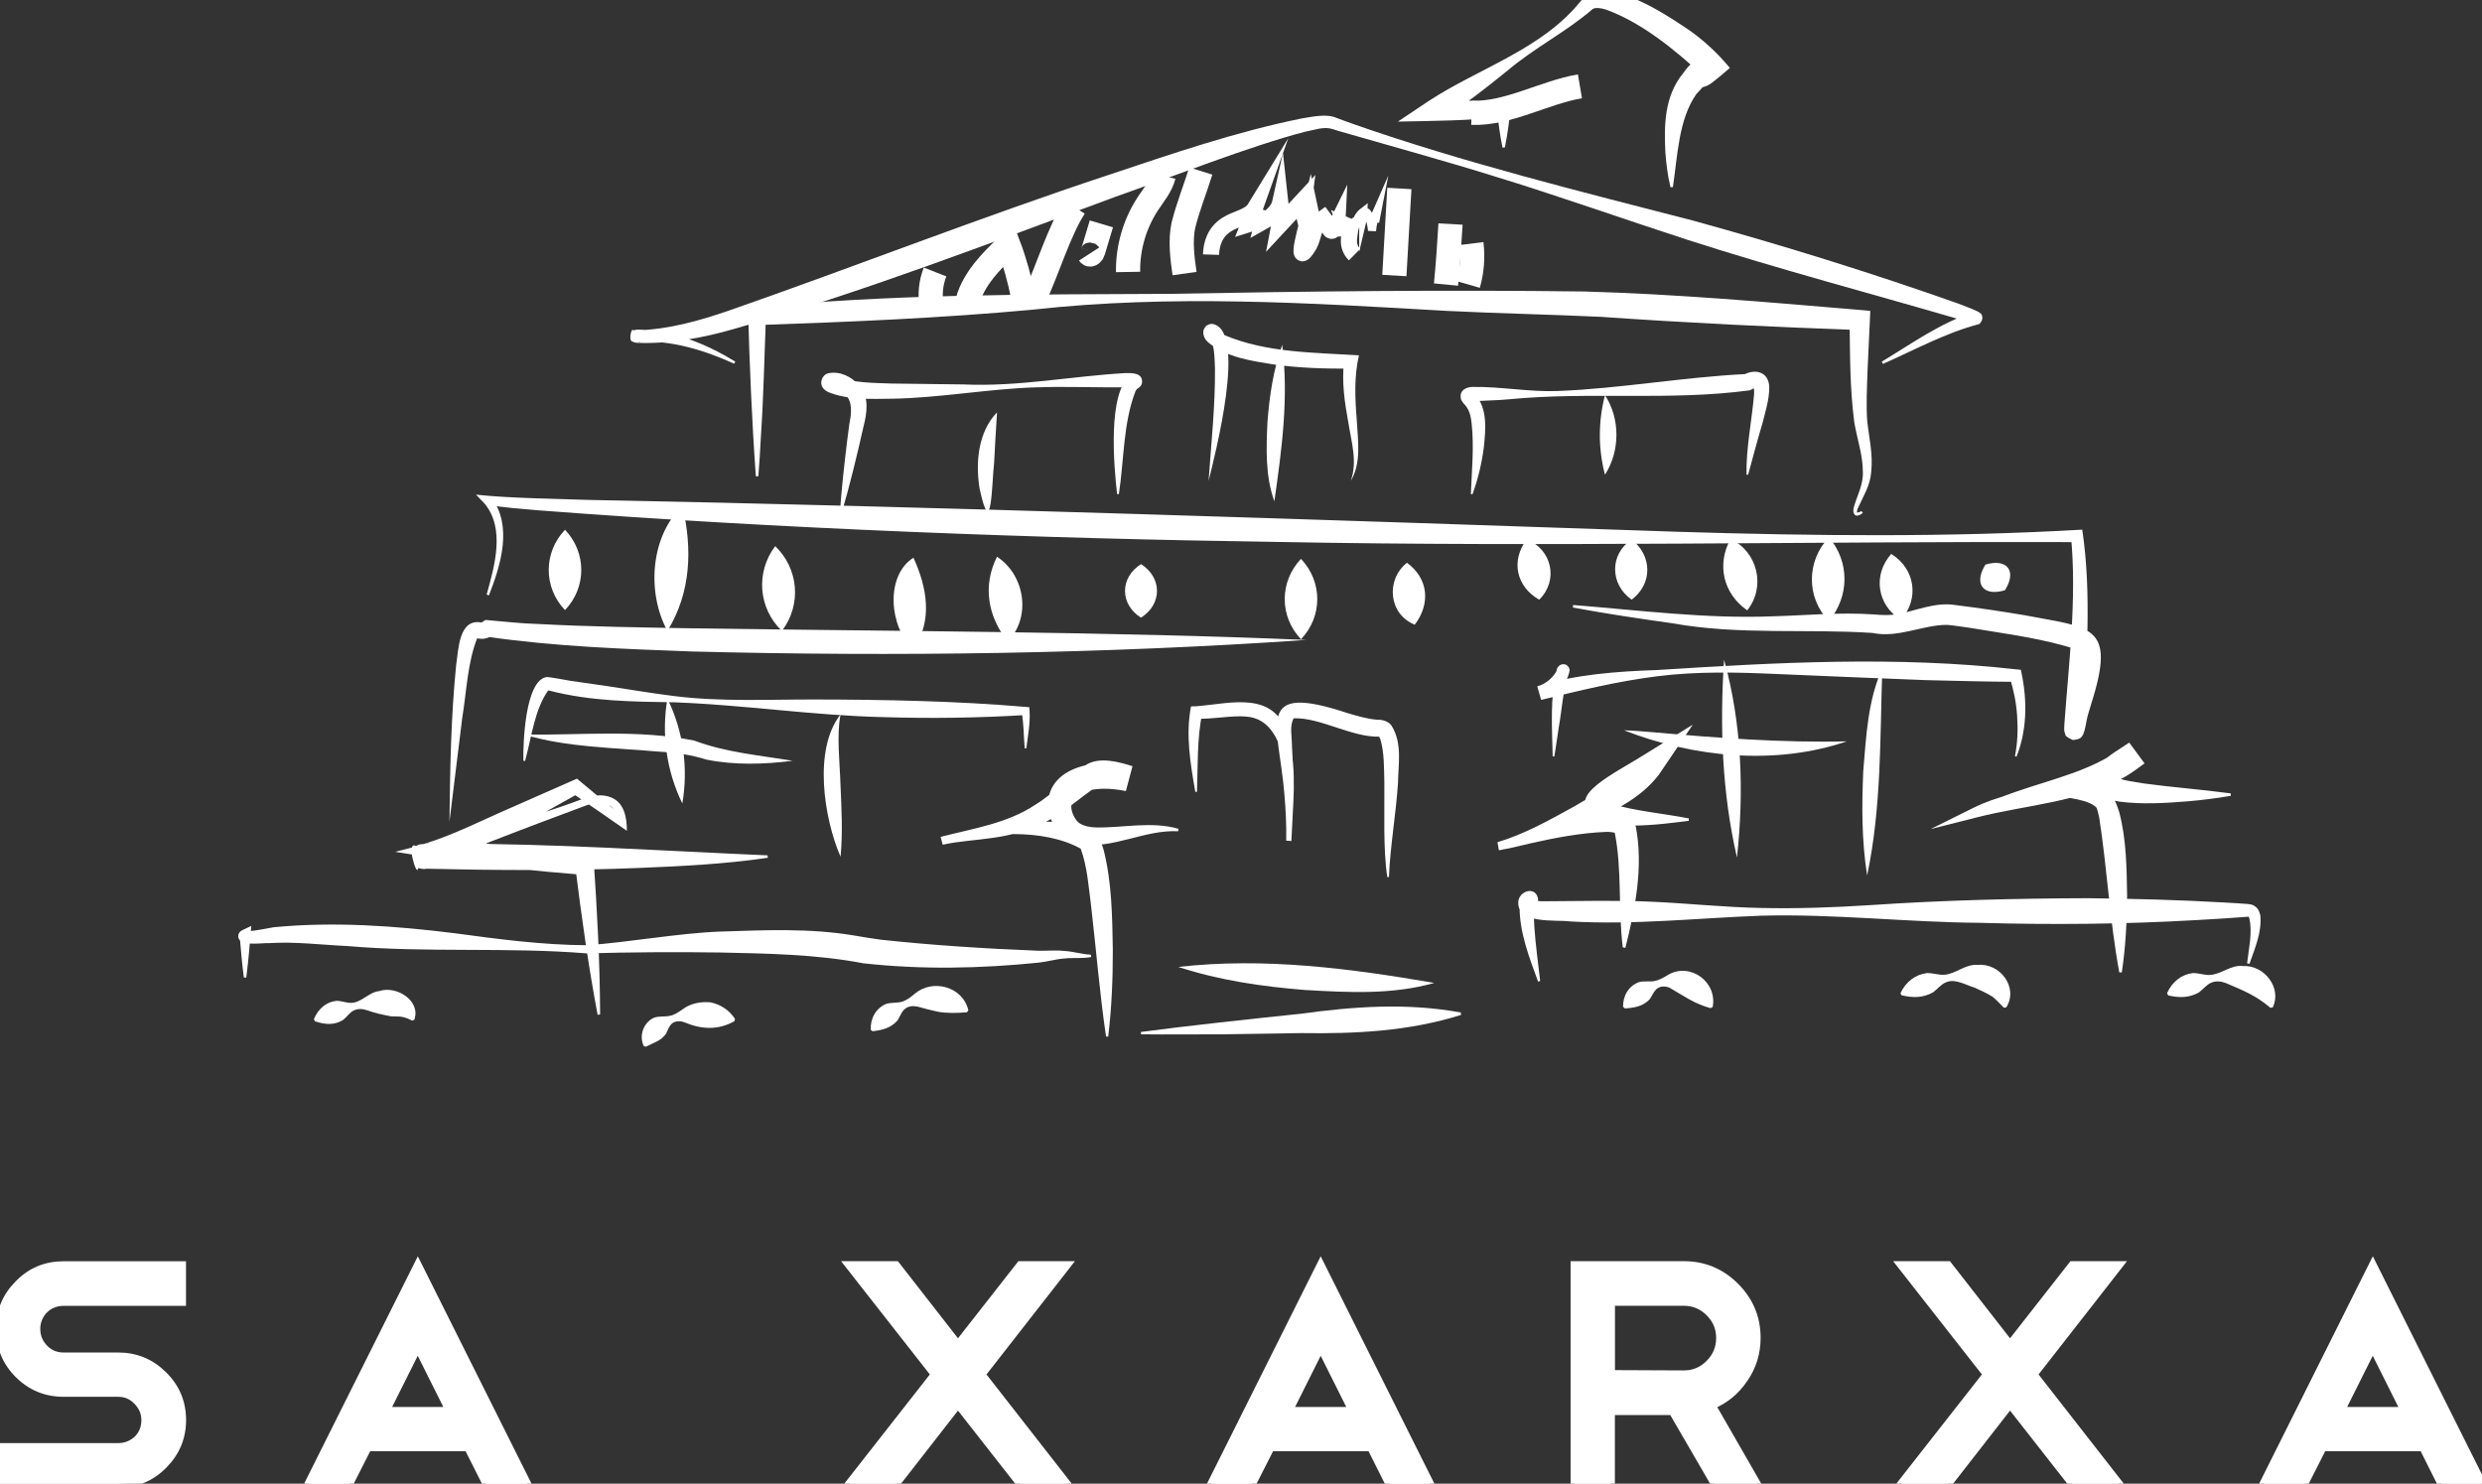 <?xml version="1.0" encoding="utf-8"?>
<!-- Generator: Adobe Illustrator 27.2.0, SVG Export Plug-In . SVG Version: 6.00 Build 0)  -->
<svg version="1.0" id="Layer_1" xmlns="http://www.w3.org/2000/svg" xmlns:xlink="http://www.w3.org/1999/xlink" x="0px" y="0px"
	 viewBox="0 0 307.59 183.9" style="enable-background:new 0 0 307.59 183.9;" xml:space="preserve">
<rect x="0" y="0" width="307.59" height="183.9" fill="#333333" stroke="none"/>
<style type="text/css">
	.st0{fill:#FFFFFF;}
	.st1{fill:none;stroke:#FFFFFF;stroke-width:3;stroke-miterlimit:10;}
	.st2{fill:none;stroke:#FFFFFF;stroke-width:2;stroke-miterlimit:10;}
	.st3{fill:none;stroke:#FFFFFF;stroke-miterlimit:10;}
	.st4{fill:#FFFFFF;stroke:#FFFFFF;}
</style>
<g>
	<g>
		<path class="st0" d="M186.2,18.29c-0.31-1.54-0.52-3.08-0.67-4.63l0.82,0.82c-4.19,0.48-8.87,0.51-13.11,0.59
			c0,0,3.83-2.56,3.83-2.56c6.22-4.07,13.99-6.38,18.8-12.34c2.91-3.62,10.48,1.58,13.31,3.46c1.85,1.26,3.69,2.96,5.2,4.79
			c0,0-1.2,1.02-1.2,1.02c-0.78,0.59-1.34,1.28-2.45,1.42c-0.63,0.06-1.34-0.36-1.58-0.94c-0.07-0.18-0.13-0.32,0-0.01
			c0.37,0.82,1.66,1.07,2.27,0.45c-0.31,0.33-0.9,0.97-1.21,1.32c-2.19,3.14-2.31,7.64-2.89,11.51c0,0-0.3,0.02-0.3,0.02
			c-0.34-1.41-0.52-2.84-0.63-4.28c-0.17-3.4-0.15-6.98,2.21-9.87c0.22-0.31,0.51-0.7,0.79-0.96c0.63-0.65,1.92-0.52,2.38,0.29
			c0,0,0.08,0.13,0.08,0.13c0.16,0.35,0.1,0.25,0.05,0.11c-0.17-0.41-0.63-0.75-1.08-0.81c-0.25-0.06-0.65,0.04-0.71,0.08
			c0.2-0.14,0.77-0.67,0.96-0.83c0,0-0.13,2.23-0.13,2.23c-3.36-3.14-7.57-6.55-11.94-8.12c-0.69-0.22-1.34-0.25-1.62-0.06
			c-3.29,2.84-7.23,4.81-10.53,7.61c-2.7,2.16-5.38,4.37-8.4,6.05l-0.69-2.47c2.87,0.05,5.73,0.2,8.59,0.51c0,0,0.9,0.1,0.9,0.1
			c-0.17,1.79-0.39,3.57-0.75,5.35C186.5,18.29,186.2,18.29,186.2,18.29L186.2,18.29z"/>
	</g>
	<g>
		<path class="st0" d="M93.67,59.04c-0.49-6.84-0.79-13.98-0.97-20.83c17.4-1.81,34.88-1.7,52.35-1.79
			c17.1-0.32,34.19-0.51,51.29-0.29c11.5,0.32,22.77,1.33,34.21,2.29c0,0,1.23,0.11,1.23,0.11l-0.05,1.17l-0.29,6.27
			c-0.07,2.08-0.18,4.21-0.04,6.18c0.2,1.99,0.75,4.15,0.49,6.38c-0.11,1.66-1.02,3.06-1.67,4.51c-0.1,0.2-0.09,0.52-0.09,0.48
			c0.05,0.05,0.37-0.06,0.55-0.18l0.18,0.24c-0.12,0.09-0.23,0.17-0.36,0.23c-0.76,0.37-0.92-0.36-0.77-0.91
			c0.42-1.49,1.21-2.86,1.13-4.44c0-2-0.68-3.94-1.06-6.1c-0.56-4.31-0.53-8.44-0.58-12.73c0,0,1.17,1.28,1.17,1.28
			c-10.65-0.37-21.37-0.9-32-1.64c-6.38-0.3-12.77-0.42-19.16-0.74c-17.12-0.99-34.11-2.05-51.22-0.15
			c-11.35,1.05-22.73,1.52-34.12,1.91c0,0,1.03-1.09,1.03-1.09c-0.18,4.77-0.3,10.07-0.62,14.87c-0.08,1.65-0.19,3.3-0.32,4.96
			H93.67L93.67,59.04z"/>
	</g>
	<g>
		<path class="st0" d="M38.9,126.32c0.54-1.28,1.51-2.14,2.82-2.27c0.62,0,1.31,0.3,1.89,0.25c1.22-0.07,2.16-1.36,3.41-1.46
			c2.06-0.71,5.18,1.16,4.32,3.57c0,0-0.28,0.09-0.28,0.09c-1.33-0.71-1.88-0.44-2.67-0.54c-0.92-0.18-1.88-0.37-2.87-0.73
			c-0.57-0.2-1.15-0.23-1.66,0.01c-0.51,0.22-0.9,0.84-1.35,1.19c-1.07,0.65-2.19,0.59-3.47,0.16
			C39.02,126.59,38.9,126.32,38.9,126.32L38.9,126.32z"/>
	</g>
	<g>
		<path class="st0" d="M79.79,129.67c-0.65-1.32-0.02-2.94,1.24-3.52c0.61-0.23,1.37-0.1,1.96-0.24c0.57-0.09,1.05-0.43,1.58-0.79
			c1.01-0.78,2.29-0.99,3.5-0.88c1.16,0.26,2.23,0.86,3.02,2.05c0,0-0.08,0.29-0.08,0.29c-2.06,1.14-4.08,1.01-6.15,0.15
			c-0.53-0.21-1.07-0.2-1.5,0.07c-0.42,0.29-0.61,0.92-0.82,1.33c-0.62,0.87-1.37,1.04-2.46,1.59
			C80.08,129.75,79.79,129.67,79.79,129.67L79.79,129.67z"/>
	</g>
	<g>
		<path class="st0" d="M107.91,127.65c-0.06-1.43,0.64-2.68,1.89-3.21c0.6-0.2,1.36-0.11,1.96-0.27c0.57-0.18,1.05-0.52,1.57-0.97
			c2.22-1.92,5.98-0.95,6.68,2.03c0,0-0.18,0.24-0.18,0.24c-1.25,0.1-2.42,0.14-3.61-0.07c-0.83-0.19-1.61-0.37-2.46-0.62
			c-0.56-0.13-1.15-0.1-1.58,0.25c-0.45,0.31-0.65,1.01-0.95,1.45c-0.8,0.91-1.78,1.19-3.09,1.34
			C108.14,127.83,107.91,127.65,107.91,127.65L107.91,127.65z"/>
	</g>
	<g>
		<path class="st0" d="M201.14,124.79c-0.01-1.4,0.72-2.61,1.98-3.06c0.63-0.17,1.39-0.01,1.95-0.14c0.58-0.12,1.08-0.41,1.68-0.78
			c2.75-1.55,6.09,0.91,5.5,4c0,0-0.26,0.15-0.26,0.15c-2.06-0.56-3.31-1.52-5.06-2.52c-0.48-0.21-1.05-0.25-1.5,0.05
			c-0.45,0.28-0.68,0.94-0.98,1.36c-0.81,0.85-1.79,1.06-3.08,1.14C201.37,124.99,201.14,124.79,201.14,124.79L201.14,124.79z"/>
	</g>
	<g>
		<path class="st0" d="M235.52,123.1c0.66-1.39,1.82-2.31,3.28-2.49c0.71-0.02,1.48,0.26,2.14,0.21c1.42-0.08,2.61-1.35,4.14-1.22
			c2.76-0.28,5.11,2.78,3.55,5.27c0,0-0.3,0.03-0.3,0.03c-0.58-0.58-0.98-1.04-1.39-1.35c-0.88-0.55-1.3-0.68-2.24-1.14
			c-1.01-0.28-2.41-1.17-3.54-0.65c-0.6,0.22-1.07,0.86-1.59,1.23c-1.21,0.69-2.46,0.72-3.91,0.37
			C235.65,123.37,235.52,123.1,235.52,123.1L235.52,123.1z"/>
	</g>
	<g>
		<path class="st0" d="M268.56,123.1c0.62-1.39,1.76-2.32,3.2-2.49c0.7-0.02,1.46,0.28,2.11,0.23c1.4-0.06,2.61-1.29,4.11-1.1
			c2.58-0.15,4.85,2.67,3.68,5.12c0,0-0.29,0.06-0.29,0.06c-1.82-1.55-3.33-2.13-5.47-3.05c-0.6-0.24-1.25-0.32-1.83-0.08
			c-0.59,0.22-1.05,0.84-1.55,1.21c-1.18,0.68-2.4,0.7-3.82,0.38C268.7,123.37,268.56,123.1,268.56,123.1L268.56,123.1z"/>
	</g>
	<g>
		<path class="st0" d="M30.22,121.16c-0.23-1.76-0.38-3.52-0.53-5.29l0.98,0.61c0.03,0,0.06-0.02,0.09-0.06
			c0.37-0.41-0.02-0.94-0.23-0.99c1.11-0.04,2.29-0.31,3.39-0.5c7.47-0.72,14.99-0.18,22.41,0.74c5.45,0.74,10.91,1.46,16.4,1.49
			c5.1-0.35,11.29-1.49,16.43-1.69c5.56-0.18,11.19-0.45,16.73,0.49c0.81,0.15,2.32,0.38,3.16,0.5c6.4,0.7,13.06,1.12,19.54,1.38
			c1.09,0.03,2.23-0.09,3.33,0.03c1.1,0.06,2.2,0.42,3.26,0.46c0,0,0.06,0.29,0.06,0.29c-1.18,0.22-2.25,0.06-3.32,0.18
			c-1.1,0.08-2.13,0.41-3.24,0.52c-7.22,0.73-14.42,0.88-21.67,0.08c-5.86-1.12-11.85-1.21-17.81-1.34
			c-5.24-0.08-11.28-0.04-16.48,0.11c-9.85-0.8-19.83-0.06-29.67-0.91c-3.25-0.15-6.49-0.57-9.71-0.36
			c-1.05-0.06-4.1,0.56-3.79-1.09c0.1-0.26,0.27-0.42,0.51-0.53c0,0,1.08-0.51,1.08-0.51c-0.17,2.13-0.35,4.28-0.62,6.41
			C30.52,121.16,30.22,121.16,30.22,121.16L30.22,121.16z"/>
	</g>
	<g>
		<path class="st0" d="M190.61,121.67c-1.08-2.98-2.31-6.07-2.29-9.31c-0.02-0.3,0.19-0.75,0.3-0.99c0.02-0.04,0.04-0.07,0.04-0.09
			c-0.01,0.01,0-0.02-0.02,0.03c0,0.03-0.04,0.06-0.04,0.3c0.02,0.51,0.55,0.95,1.06,0.88c0.54-0.06,0.73-0.46,0.51-0.85
			c-0.06-0.09-0.07-0.08-0.03-0.08c0.18,0.07,0.7,0.18,1.22,0.15c4.01-0.02,9.45-0.14,13.39,0.06c4.5,0.2,9,0.69,13.5,0.77
			c4.5,0.1,9-0.06,13.5-0.35c8.99-0.61,18-0.83,27-0.86c5.59,0.06,11.29,0.21,16.88,0.53c0,0,1.69,0.1,1.69,0.1s0.84,0.06,0.84,0.06
			c0,0,0.42,0.03,0.42,0.03c0.2,0.03,0.55,0.05,0.78,0.22c0.57,0.34,0.66,0.84,0.76,1.19c0.2,2.1-0.68,4.09-1.35,6.01
			c0,0-0.29-0.07-0.29-0.07c0.2-1.86,0.69-3.79,0.27-5.61c-0.07-0.16-0.16-0.27-0.13-0.18c0.02-0.01,0.01,0.01,0.01,0.02
			c-0.02,0.01,0.04,0-0.04,0c-1.66,0.14-4.62,0.31-6.33,0.41c-9,0.52-18,0.6-27.01,0.34c-9-0.07-18.01-1.13-27.01-0.88
			c-7.86,0.29-15.77,1.17-23.65,0.71c-1.83-0.25-6.82,0.43-6.41-2.62c0.29-1.28,2.19-1.71,2.43-0.16c0.01,0.55-0.2,0.73-0.37,1.06
			c-0.21,0.7-0.13,1.62-0.09,2.42c0.15,2.19,0.46,4.43,0.72,6.68C190.9,121.59,190.61,121.67,190.61,121.67L190.61,121.67z"/>
	</g>
	<g>
		<path class="st0" d="M141.39,127.91c5.69-0.76,13.97-1.65,19.76-2.25c6.63-0.91,13.22-1.39,19.89-0.16c0,0,0.02,0.3,0.02,0.3
			c-6.47,2.03-13.07,2.35-19.76,2.25c0,0-9.94,0.15-9.94,0.15c-3.32,0-6.63,0.04-9.95,0L141.39,127.91L141.39,127.91z"/>
	</g>
	<g>
		<path class="st0" d="M146.03,119.85c10.65-1.21,21.23,0.18,31.72,1.98c-5.22,1.49-10.67,1.18-15.99,0.88
			C156.43,122.28,151.16,121.53,146.03,119.85L146.03,119.85z"/>
	</g>
	<g>
		<path class="st0" d="M74.06,125.78c-1.15-6.1-2-12.23-2.77-18.38c0,0,1.03,1.04,1.03,1.04c-5.89-0.49-11.78-1.03-17.63-1.95
			c0,0-5.7-0.91-5.7-0.91l5.48-1.41c3.56-0.93,8.57-2.15,12.03-3.21c2-0.59,3.92-1.26,5.9-2.01c1.01-0.33,2.21-0.59,3.39-0.09
			c1.61,0.68,1.9,2.57,1.9,4.12c-2.27-1.6-4.58-3.19-6.88-4.74c0,0,0.93,0.08,0.93,0.08c-6.04,3.37-11.99,6.88-18.53,9.28
			c-0.5,0.08-0.5,0.21-1.39,0c-0.15,1.33-1.56-3.47-0.28-2.74c0.67-0.32,0.48-0.16,0.57-0.21c0.13-0.02,0.31-0.03,0.44-0.04
			c0.5-0.02,2.25-0.03,2.79-0.04c13.17-0.02,26.63,0.88,39.79,1.45c0,0,0.02,0.3,0.02,0.3c-5.3,0.78-10.63,1.04-15.94,1.26
			c-8.89,0.36-17.79,0.3-26.67,0.09c0,0-0.03,0,0,0c0,0,0.09-0.01,0.09-0.01c0.08-0.05-0.12,0.11,0.54-0.21
			c1.27,0.73-0.13-4.05-0.27-2.72c-0.22-0.07-0.3-0.09-0.5-0.08c3.83-1.15,7.57-3.1,11.28-4.69c0,0,7.28-3.21,7.28-3.21
			s0.54-0.24,0.54-0.24l0.38,0.32c1.84,1.54,3.68,3.07,5.54,4.58l-0.9,0.45c-0.03-2.26-1.9-2.74-3.82-2.05c0,0-5.83,2.18-5.83,2.18
			c-3.9,1.46-7.76,3.03-11.69,4.44l-0.22-2.32c2.95,0.2,5.89,0.48,8.83,0.84c3.25,0.4,6.51,0.82,9.76,1.31
			c0.44,6.48,0.8,12.97,0.82,19.47C74.36,125.76,74.06,125.78,74.06,125.78L74.06,125.78z"/>
	</g>
	<g>
		<path class="st0" d="M137.07,128.48c-0.79-5.34-1.21-10.67-1.83-16c-0.32-2.44-0.48-5.04-1.31-7.29
			c-4.66-2.57-11.8-2.08-17.06-0.5c0,0-0.26-0.97-0.26-0.97c4.02-1.04,8.22-1.66,11.67-3.96c2.22-1.33,3.99-3.39,6.27-4.93
			c1.71-1.11,4.25-0.35,5.8,0.14c0,0-0.82,3.08-0.82,3.08c-1.82-0.37-4.01-0.49-5.62,0.28c-1.61,0.7-1.3,2.39-0.42,3.45
			c0.42,0.49,1.28,0.74,2.31,0.78c3.33,0.07,6.91-0.8,10.25,0.17c0,0-0.05,0.3-0.05,0.3c-4.17-0.2-7.95,2.2-12.17,1.64
			c-2.34-0.4-3.95-2.73-3.96-5.05c0.19-4.97,6.85-5.64,10.31-4.68c0,0-0.82,3.08-0.82,3.08c-1.33-0.34-2.31-0.99-3.4-0.55
			c-2.12,1.36-4.03,3.24-6.48,4.46c-2.02,1.02-4.22,1.61-6.37,1.91c-2.15,0.32-4.26,0.41-6.28,0.86l-0.26-0.97
			c3.53-0.85,7.09-1.47,10.75-1.78c2.3-0.15,4.82-0.25,7.12,0.62c0.58,0.23,1.34,0.66,1.66,1.21c0.41,0.63,0.53,1.1,0.68,1.59
			c1.02,4.07,1.06,8.25,1.13,12.31c0.01,3.61-0.14,7.21-0.57,10.8L137.07,128.48L137.07,128.48z"/>
	</g>
	<g>
		<path class="st0" d="M201.11,117.43c-0.6-4.76-0.07-9.66-1.01-14.28c0.04,0.07,0.1,0.11,0.11,0.11c0.01-0.04-0.61-0.17-1.14-0.15
			c-3.14,0.12-6.35,0.73-9.44,1.43c-1.28,0.29-2.53,0.64-3.88,0.83c0,0-0.17-0.98-0.17-0.98c3.35-1,6.43-2.74,9.45-4.4
			c2.71-1.59,5.88-3.28,7.82-5.7c0,0,2.22,2.23,2.22,2.23c-2,1.3-4.22,2.14-5.99,3.52c-0.04,0.03,0.07-0.07,0.02-0.42
			c-0.08-0.34-0.25-0.41-0.22-0.37c0.05,0.08,0.39,0.25,0.71,0.36c3.01,0.92,6.53,1.21,9.7,1.83c0,0,0,0.3,0,0.3
			c-2.61,0.3-12.21,1.83-12.89-1.67c-0.18-1.43,0.82-2.18,1.56-2.84c1.7-1.34,3.7-2.37,5.41-3.44c0,0,6.41-3.97,6.41-3.97l-4.2,6.2
			c-2.44,3.18-5.98,4.64-9.42,6.29c-3.32,1.43-6.85,2.29-10.33,3.08l-0.17-0.98c2.5-0.21,5-1.11,7.43-2.03
			c2.57-0.86,8.3-3.75,9.64,0.11c0.94,5.01-0.08,10.13-1.3,15C201.41,117.46,201.11,117.43,201.11,117.43L201.11,117.43z"/>
	</g>
	<g>
		<path class="st0" d="M262.64,120.53c-1.18-6.34-1.51-12.94-2.49-19.21c-0.08-0.33-0.22-0.97-0.31-1.16
			c-0.12-0.25-0.77-0.63-1.43-0.83c-4.27-1.27-9.49-0.53-13.25,1.91c0,0-0.52-1.15-0.52-1.15c1.68-0.65,3.36-1.31,5.06-1.91
			c4.87-1.71,10.05-2.73,14.08-6.08c0,0,1.9,2.58,1.9,2.58c-1.2,0.86-2.49,1.47-3.51,2.4c-0.09,0.07,0.03,0.02,0.03-0.29
			c0-0.23-0.12-0.51-0.27-0.61c1.02,0.6,2.52,0.69,3.77,0.93c3.51,0.48,7.13,0.74,10.75,1.23l0.01,0.3
			c-1.8,0.31-3.62,0.54-5.44,0.69c-2.78,0.22-5.55,0.39-8.37,0.03c-0.87-0.15-1.73-0.27-2.56-0.87c-2.92-2.7,1.92-5.15,3.78-6.45
			c0,0,1.9,2.58,1.9,2.58c-0.76,0.58-1.54,1.13-2.36,1.63c-5.64,3.22-12.26,3.49-18.37,5.05c0,0-5.78,1.46-5.78,1.46l5.26-2.61
			c3-1.49,6.15-2.09,9.35-2.58c1.61-0.21,3.24-0.38,4.98-0.15c0.86,0.14,1.82,0.27,2.78,1.2c0.61,0.69,0.78,1.38,1.02,2.1
			c0.88,3.4,0.9,6.81,0.96,10.26c-0.03,3.19-0.17,6.37-0.66,9.55C262.94,120.52,262.64,120.53,262.64,120.53L262.64,120.53z"/>
	</g>
	<g>
		<path class="st0" d="M161.89,79.32c-25.22,1.73-50.88,2.08-76.16,1.43c-8.48-0.32-16.93-0.6-25.45-1.84l0.8-0.21
			c-0.33,0.27-0.89,0.5-1.37,0.48c-0.44-0.01-0.77-0.08-0.66-0.07c0.04-0.01,0.14-0.05,0.14-0.08c0.01-0.01-0.02,0.02-0.06,0.08
			c-1.2,3.07-1.31,6.63-1.85,9.91c0,0-1.58,12.82-1.58,12.82c0.08-6.48,0.18-12.95,0.83-19.41c0.3-1.88,0.3-5.81,3.14-5.27
			c0.05-0.01,0.43-0.28,0.49-0.32c2.23,0.19,4.42,0.45,6.67,0.51c6.27,0.33,12.69,0.42,18.96,0.53
			C110.08,78.24,137.64,78.28,161.89,79.32L161.89,79.32z"/>
	</g>
	<g>
		<path class="st0" d="M194.96,74.99c8.22,0.65,16.51,1.73,24.74,1.4c4.13-0.11,8.26-0.53,12.56-0.23c1.06,0.09,1.9,0.12,2.84-0.03
			c2.27-0.4,4.71-1.54,7.19-1.14c2.83,0.35,5.72,0.78,8.53,1.25c8.29,1.6,11.45,1.12,8.39,10.85c-0.13,0.48-0.53,1.66-0.6,2.12
			c-0.1,0.52-0.22,1.24-0.41,1.74c-0.03,0.06-0.04,0.1-0.09,0.18c-0.09,0.01-0.05,0.52-1.23,0.59c-1.35-0.6-0.77-0.72-1-0.87
			c-0.12-0.37-0.05-0.79-0.04-1.17c0.56-7.64,1.54-15.53,0.82-23.14c0,0,0.77,0.65,0.77,0.65c-32.88-0.1-65.71,0.61-98.57-0.01
			c-30.19-0.43-62.17-1.63-92.32-3.94c-2.06-0.18-4.07-0.33-6.19-0.67c0,0,0.52-0.94,0.52-0.94c2.71,3.55,1.18,8.44-0.28,12.17
			c0,0-0.28-0.11-0.28-0.11c0.99-3.55,2.33-8.19-0.28-11.3c0,0-1.04-1.08-1.04-1.08c4,0.44,9.66,0.5,13.78,0.65
			c42.64,0.81,92.48,2.5,135.38,3.96c16.63,0.51,33.29,0.69,49.9-0.27c1.2,8.05,0.47,16.1,0.19,24.15c0,0-0.01,0.36-0.01,0.36
			c0,0,0,0.15,0,0.15c0,0.02,0,0.03,0,0.03l-0.01-0.06c0,0-0.02-0.09-0.03-0.14c-0.23-0.13,0.36-0.23-0.98-0.83
			c-1.17,0.07-1.12,0.56-1.2,0.56c-0.04,0.08-0.07,0.11-0.09,0.18c0,0.01,0-0.01,0-0.02l0.03-0.14l0.07-0.35
			c0.29-2,1.07-4.1,1.41-6.06c0.21-1.03,0.37-2.28,0.05-2.93c-4.15-1.4-8.78-1.96-13.22-2.71c-0.86-0.12-2.11-0.32-2.96-0.39
			c-2.99-0.01-6.09,1.67-9.25,1c-8.2-0.54-16.52,0.29-24.82-1.2c-4.12-0.58-8.23-1.19-12.31-1.95
			C194.92,75.29,194.96,74.99,194.96,74.99L194.96,74.99z"/>
	</g>
	<g>
		<path class="st0" d="M64.86,94.29c-0.05-2.18,0.22-9.99,2.89-10.37c0.57,0.01,2.38,0.38,2.96,0.47c0,0,4.27,0.61,4.27,0.61
			c2.85,0.43,5.72,0.92,8.6,1.28c5.77,0.72,11.61,0.41,17.4,0.42c8.44,0.01,17.73,0.19,26.11,0.92c0,0,0.47,0.04,0.47,0.04
			s0.03,0.41,0.03,0.41c0.11,1.61-0.22,3.17-0.4,4.68c0,0-0.2,0-0.2,0c-0.14-1.54-0.1-3.07-0.4-4.57c0,0,0.5,0.45,0.5,0.45
			c-5.81,0.35-11.63,0.44-17.44,0.26c-8.74-0.18-17.39-1.52-26.11-1.84c-5.1-0.08-10.28-0.13-15.27-1.4c0,0-0.45-0.1-0.45-0.1
			c-0.08-0.01,0,0,0.06-0.03c0.16-0.05,0.22-0.16,0.17-0.1c-1.83,2.46-2.15,5.93-2.98,8.9C65.06,94.31,64.86,94.29,64.86,94.29
			L64.86,94.29z"/>
	</g>
	<g>
		<path class="st0" d="M104.17,106.19c-2.06-4.72-3.42-13.33,0-17.64c-0.52,2.56-0.08,6.13-0.01,8.72
			C104.29,100.26,104.45,103.19,104.17,106.19L104.17,106.19z"/>
	</g>
	<g>
		<path class="st0" d="M84.56,99.59c-1.96-4.02-2.61-8.58-1.85-12.99C84.68,90.59,85.32,95.2,84.56,99.59L84.56,99.59z"/>
	</g>
	<g>
		<path class="st0" d="M98.22,94.3c-3.5,0.44-7.12,0.56-10.63-0.14c-1.96-0.61-3.9-0.89-6.01-1c-5.53-0.5-11.24-0.5-16.63-2.11
			c7.06,0.09,14.08-0.66,21.08,0.74C89.95,93.27,94.06,93.6,98.22,94.3L98.22,94.3z"/>
	</g>
	<g>
		<path class="st0" d="M148.13,98.15c-0.6-3.49-1.22-7.05-0.53-10.59c0,0,0.64-0.02,0.64-0.02c4.42-0.35,9.86-2.08,11.48,3.92
			c1.08,4.27,0.46,8.49,0.32,12.78c0,0-0.64-0.04-0.64-0.04c0.04-1.94-0.07-3.88-0.23-5.8c-0.71-8.6-3.9-13.93,7.89-9.99
			c1.24,0.35,2.4,0.71,3.63,0.8c0.64-0.03,1.38,0.2,1.76,0.73c1.37,2.22,0.83,4.75,0.8,7.13c-0.26,3.93-0.96,7.75-1.12,11.63
			c0,0-0.2,0.02-0.2,0.02c-0.54-3.36-0.33-8.26-0.37-11.7c-0.04-1.74,0-3.85-0.51-5.43c-0.06-0.17-0.14-0.28-0.17-0.33
			c-0.05-0.02,0.06,0.03,0.12,0.05c-3.51,0.1-7.34-2.39-10.67-2.28c-0.55,0.95-0.21,2.24-0.22,3.45c0.26,3.89,0.17,7.86-0.07,11.75
			c0,0-0.64-0.04-0.64-0.04c0.31-4.28,0.92-14.96-4.95-15.37c-1.88-0.17-3.98,0.34-6.22,0.26c0,0,0.75-0.59,0.75-0.59
			c-0.65,3.01-0.52,6.56-0.64,9.65C148.33,98.13,148.13,98.15,148.13,98.15L148.13,98.15z"/>
	</g>
	<g>
		<path class="st0" d="M192.42,93.75c-0.07-3.58-0.35-7.25,0.5-10.75c0.18-0.72,1.1-0.95,1.5-0.27c0.09,0.19,0.07,0.19,0.08,0.2
			c0,0,0.01,0.05,0.01,0.05s0.01,0.1,0.01,0.1c-0.27,1.77-1.87,3.14-3.51,3.65c0,0-0.48-1.68-0.48-1.68c4.77-1.46,9.83-1.83,14.79-2
			c14.86-0.94,29.67-1.76,44.52-0.09c0,0,0.6,0.06,0.6,0.06s0.11,0.52,0.11,0.52c0.69,3.4,0.65,7.01-0.65,10.25
			c0,0-0.19-0.06-0.19-0.06c0.33-1.65,0.38-3.33,0.27-4.97c-0.1-1.65-0.44-3.27-0.92-4.82c0,0,0.7,0.57,0.7,0.57
			c-3.55-0.01-7.53-0.13-11.11-0.21c-2.27-0.07-15.89-0.65-18.48-0.76c-4.93-0.22-9.88-0.34-14.78,0.28
			c-4.91,0.61-9.65,1.78-14.4,2.93l-0.48-1.68c1.05-0.25,2.09-1.2,2.46-2.03c-0.01,0.17-0.03,0.18,0.09,0.45
			c0.36,0.64,1.16,0.37,1.31,0.08c-0.63,1.66-0.85,4.72-1.18,6.49c-0.2,1.24-0.35,2.48-0.57,3.72
			C192.62,93.76,192.42,93.75,192.42,93.75L192.42,93.75z"/>
	</g>
	<g>
		<path class="st0" d="M231.39,108.51c-0.68-4.3-0.67-8.61-0.48-12.93c0.36-4.27,0.56-8.78,2.36-12.73
			C232.98,91.44,233.18,100.05,231.39,108.51L231.39,108.51z"/>
	</g>
	<g>
		<path class="st0" d="M215.26,106.29c-1.86-8.04-2.14-16.31-1.6-24.52C215.87,89.71,216.15,98.12,215.26,106.29L215.26,106.29z"/>
	</g>
	<g>
		<path class="st0" d="M228.87,91.89c-8.89,3.02-18.96,1.99-27.61-1.37c1.18,0.02,2.34,0.15,3.5,0.23
			C212.78,91.46,220.79,92.08,228.87,91.89L228.87,91.89z"/>
	</g>
	<g>
		<path class="st0" d="M70.02,65.66c2.68,2.82,2.7,7.14,0,9.96C67.32,72.8,67.34,68.48,70.02,65.66L70.02,65.66z"/>
	</g>
	<g>
		<path class="st0" d="M84.56,62.71c1.28,5.3,1.07,10.77-1.85,15.49C80.14,73.49,80.58,66.52,84.56,62.71L84.56,62.71z"/>
	</g>
	<g>
		<path class="st0" d="M96.07,67.69c2.92,2.81,3.29,7.28,0.83,10.51C93.97,75.4,93.63,70.92,96.07,67.69L96.07,67.69z"/>
	</g>
	<g>
		<path class="st0" d="M113.2,69.13c1.68,3.65,2.44,7.77,0,11.34C110.23,77.84,109.63,71.39,113.2,69.13L113.2,69.13z"/>
	</g>
	<g>
		<path class="st0" d="M124.88,79.52c-2.46-3.12-3.14-6.91-1.32-10.51C127.03,71.28,127.84,76.51,124.88,79.52L124.88,79.52z"/>
	</g>
	<g>
		<path class="st0" d="M141.4,69.92c2.64,1.67,2.65,4.97,0,6.64C138.75,74.89,138.77,71.59,141.4,69.92L141.4,69.92z"/>
	</g>
	<g>
		<path class="st0" d="M161.23,69.27c2.68,2.82,2.7,7.14,0,9.96C158.53,76.41,158.55,72.09,161.23,69.27L161.23,69.27z"/>
	</g>
	<g>
		<path class="st0" d="M174.36,69.75c2.68,1.97,2.94,5.07,0.97,7.68C172.09,76.13,171.7,71.88,174.36,69.75L174.36,69.75z"/>
	</g>
	<g>
		<path class="st0" d="M189.21,66.86c3.13,1.24,3.97,5.1,1.54,7.47C187.89,72.71,187.21,69.47,189.21,66.86L189.21,66.86z"/>
	</g>
	<g>
		<path class="st0" d="M202.21,66.86c2.54,2.03,2.63,5.47,0,7.47C199.51,72.44,199.44,68.71,202.21,66.86L202.21,66.86z"/>
	</g>
	<g>
		<path class="st0" d="M214.46,66.8c3.37,1.6,4.41,5.93,2.07,8.85C213.55,73.58,212.72,69.97,214.46,66.8L214.46,66.8z"/>
	</g>
	<g>
		<path class="st0" d="M226.66,66.6c2.58,3.05,2.55,7.31,0,10.37C223.81,74.11,223.87,69.49,226.66,66.6L226.66,66.6z"/>
	</g>
	<g>
		<path class="st0" d="M234.38,68.66c2.96,1.83,3.52,5.55,1.21,8.16C232.61,75.04,232.07,71.22,234.38,68.66L234.38,68.66z"/>
	</g>
	<g>
		<path class="st0" d="M246.05,69.98c2.7-0.8,3.93,0.79,2.42,3.18C245.77,73.97,244.56,72.37,246.05,69.98L246.05,69.98z"/>
	</g>
	<g>
		<path class="st0" d="M138.44,61.25c-0.38-3.25-1.23-12.7,1.67-14.68c-0.51,0.29-0.48,1.14,0.02,1.42
			c0.29,0.13,0.11,0.04,0.09,0.06c-0.44-0.06-2.44-0.03-2.93-0.04c-2.96-0.01-5.95-0.11-8.92,0c-5.97,0.19-11.85,1.31-17.83,1.41
			c-2.6,0.02-5.42,0.19-7.92-0.83c-0.2-0.12-0.39-0.21-0.57-0.43c-0.57-0.65-0.19-1.72,0.62-1.9c1.46-0.28,2.83,0.42,3.81,1.5
			c1.3,1.42,0.94,3.53,0.54,5.07c-0.81,3.62-1.7,7.3-2.74,10.85c0,0-0.2-0.04-0.2-0.04c0.2-2.99,0.54-5.94,0.89-8.89
			c0,0,0.29-2.21,0.29-2.21c0.42-1.99,0.37-3.99-2-4.21c-0.03,0-0.07,0.01,0.03-0.02c0.04-0.01,0.07-0.02,0.1-0.04
			c0.25-0.12,0.4-0.32,0.5-0.64c0.09-0.36-0.08-0.8-0.3-0.95c2.22,0.78,4.57,0.78,6.95,0.86c0,0,8.89,0.11,8.89,0.11
			c6.75,0.31,13.35-1.03,20.07-1.41c0.76,0,2.09-0.06,2.04,1.14c-0.03,0.38-0.3,0.63-0.56,0.78c-0.08,0.04-0.02,0.02-0.04,0.03
			c-0.05,0.02-0.13,0.14-0.21,0.27c-1.55,4-1.42,8.53-2.07,12.79C138.64,61.25,138.44,61.25,138.44,61.25L138.44,61.25z"/>
	</g>
	<g>
		<path class="st0" d="M123.56,51.11c-0.14,1.91-0.25,4.36-0.36,6.25c-0.29,2.47-0.3,10.11-1.81,3.16
			C120.89,57.32,121.2,53.56,123.56,51.11L123.56,51.11z"/>
	</g>
	<g>
		<path class="st0" d="M182.28,61.23c0.12-2.93,0.41-5.84,0.1-8.72c-0.12-1.17-0.38-1.92-1.05-2.56c-0.19-0.33-0.35-0.39-0.31-1.02
			c0.12-0.73,0.9-0.96,1.48-0.97c3.5-0.05,6.92,0.62,10.41,0.51c7.86-0.29,15.66-1.74,23.53-2.11c0,0-0.37,0.1-0.37,0.1
			c1.52-0.83,3.18-0.33,3.19,1.58c0,1.52-0.48,2.96-0.82,4.35c-0.58,1.9-1.28,4.57-1.8,6.46c0,0-0.2-0.02-0.2-0.02
			c-0.06-3.33,0.67-6.71,0.94-9.97c0.01-0.25,0.01-0.5-0.01-0.7c-0.01-0.19-0.11-0.36-0.06-0.24c0.03,0.06,0.15,0.14,0.21,0.15
			c0.06,0.01,0.04,0.01-0.01,0.02c-0.12,0.02-0.47,0.19-0.66,0.29c-9.91,1.33-19.92,0.14-29.84,1.11c-1.5,0.15-3.12,0.14-4.62,0.27
			c-0.02,0-0.03,0.01,0.03-0.01c0.02-0.01,0.09-0.05,0.16-0.12c0.24-0.17,0.25-0.71,0.16-0.8c-0.01-0.02,0.01,0.01,0.03,0.03
			c1.63,1.74,1.34,4.42,1.12,6.58c-0.26,2-0.72,3.95-1.41,5.83C182.48,61.27,182.28,61.23,182.28,61.23L182.28,61.23z"/>
	</g>
	<g>
		<path class="st0" d="M198.9,58.84c-0.85-3.28-0.84-6.57,0-9.86C200.81,51.88,200.78,55.94,198.9,58.84L198.9,58.84z"/>
	</g>
	<g>
		<path class="st0" d="M233.2,44.83c3.73-2.25,7.27-4.81,11.47-6.17c0.01,0.02,0.23-0.09-0.21,0.08c-0.74,0.71-0.15,1.36-0.16,1.26
			c0.1,0.09,0.05,0.05,0.09,0.07c0.03,0.02-0.01,0-0.01,0l-0.14-0.05c0,0-0.7-0.23-0.7-0.23c-11.41-3.34-23.08-6.41-34.4-10.06
			c-6.93-2.24-16.87-5.73-23.73-7.81c-6.26-1.96-13.17-3.85-19.5-5.68c0,0-0.76-0.24-0.76-0.24c-1.09-0.35-2.19,0.1-3.42,0.33
			c-6.91,1.8-16.64,5.66-23.49,8.06c-15.64,5.77-31.15,11.77-47.23,16.37c-3.84,1.11-8,1.9-12.07,1.73c0,0-0.15-0.02-0.15-0.02
			s-0.11-0.02-0.11-0.02c-0.05-0.02-0.07,0-0.28-0.11c-0.58-0.01-0.13-1.89,0.09-1.38c0.09-0.04,0.17-0.06,0.19-0.06
			c0.08-0.02,0.12-0.02,0.18-0.03l0.25-0.02c4.37,0.12,8.38,1.75,12.01,3.97c0,0-0.14,0.26-0.14,0.26
			c-3.69-1.69-7.9-2.96-11.91-2.71c-0.01,0-0.04,0.01-0.02,0.01c-0.01,0,0.04-0.01,0.1-0.03c0.18,0.51,0.61-1.32,0.07-1.32
			c-0.21-0.11-0.16-0.07-0.2-0.09c0,0,0.05,0,0.05,0c3.89-0.14,7.55-1.17,11.26-2.44c15.66-5.47,31.19-11.57,46.97-16.79
			c7.95-2.65,15.82-5.37,24.08-7.04c1.25-0.18,2.96-0.62,4.27-0.05c0.44,0.18,1.71,0.62,2.17,0.79c13.4,4.7,28.23,8.38,42.02,11.94
			c11.03,3.04,22,6.44,32.79,10.26c0,0,1.48,0.57,1.48,0.57c0.34,0.13,0.64,0.27,0.98,0.43c0.06,0.03,0.08,0.04,0.16,0.09
			c0.06,0.05,0.04,0.02,0.17,0.13c0.02-0.08,0.64,0.6-0.14,1.34c-4.14,1.07-8.01,3.21-11.94,4.94
			C233.35,45.09,233.2,44.83,233.2,44.83L233.2,44.83z"/>
	</g>
	<g>
		<path class="st0" d="M149.78,59.6c0.32-4.66,0.83-9.3,0.79-13.94c-0.06-1.17-0.03-2.91-0.64-3.71c0.17,0.08,0.25,0.08,0.49,0.02
			c0.38-0.07,0.64-0.66,0.55-0.87c-0.07-0.26-0.03-0.09,0.06-0.04c0.18,0.15,0.45,0.34,0.75,0.49c5.17,2.19,11.09,2.14,16.63,2.49
			c-0.61,2.64-0.49,5.34-0.26,8.15c0.13,2.42,0.58,5.22-0.75,7.4c0.86-2.38,0.06-4.86-0.31-7.26c-0.45-2.44-0.83-4.99-0.52-7.62
			l0.82,0.98c-3.14,0.02-6.3-0.07-9.45-0.5c-2.82-0.46-5.92-0.86-8.23-2.77c-0.19-0.22-0.42-0.35-0.58-1
			c-0.01-0.25-0.06-0.49,0.23-0.89c0.19-0.27,0.63-0.42,0.91-0.38C154.59,40.94,150.56,56.43,149.78,59.6L149.78,59.6z"/>
	</g>
	<g>
		<path class="st0" d="M158.9,42.75c0.83,6.51-0.05,12.94-0.97,19.39c-1.13-3.14-1.01-6.51-0.86-9.77
			C157.32,49.09,157.79,45.86,158.9,42.75L158.9,42.75z"/>
	</g>
	<g>
		<path class="st1" d="M115.45,37.88c-0.24-1.39-0.09-2.85,0.43-4.17"/>
	</g>
	<g>
		<path class="st1" d="M119.69,38.58c0.29-3.33,2.86-5.94,5.28-8.24c0.76,2,1.42,4.36,1.81,6.46"/>
	</g>
	<g>
		<path class="st1" d="M128.29,36.73c1.42-3,3.05-8.31,4.89-11.07"/>
	</g>
	<g>
		<path class="st1" d="M134.98,31.48c0.13,0.2,0.41-0.07,0.48-0.3c0.34-1.14,0.69-2.29,1.03-3.43"/>
	</g>
	<g>
		<path class="st1" d="M139.8,33.71c-0.05-3.02,0.84-6.04,2.51-8.55c0.72-1.08,1.59-2.11,1.9-3.36"/>
	</g>
	<g>
		<path class="st1" d="M146.8,33.91c-0.28-1.98-0.55-4.01-0.15-5.97c0.57-2.29,1.46-4.49,2.16-6.74"/>
	</g>
	<g>
		<path class="st2" d="M150.08,31.56c0.04-1.24,0.42-2.77,1.95-3.73c1.22-0.77,2.83-0.94,3.49-2.02c-0.23,0.65-0.5,1.33-0.76,1.99
			c1.11-0.34,1.93-0.97,2.15-1.67c-0.12,0.45-0.24,0.9-0.36,1.34c1.17-0.65,1.93-1.52,2.13-2.43c0.11,0.97,0.07,1.94-0.12,2.91
			c1.01-1.09,2.02-2.17,3.03-3.26c-0.12,0.88-0.07,1.77,0.16,2.64c0.62,0.2,0.76-0.79,0.67-1.2c-0.27,1.18-2.28,7.77-0.16,4.23
			c0.6-1.13,0.45-2.43,1.77-3.35c0.8,1.05,0.75,2.62,1.69,0.7c-0.01,0.2-0.01,0.4-0.02,0.59c0.48,0.13,1-0.23,0.9-0.52
			c0.81,0.33,0.7,0.99,0.61,1.55c-0.12,0.76-0.02,1.56,0.66,2.23"/>
	</g>
	<g>
		<path class="st1" d="M172.8,34.15c0.21-3.6,0.41-7.19,0.62-10.79"/>
	</g>
	<g>
		<path class="st3" d="M170.42,27.53c0.1-0.51,0.19-1.02,0.29-1.53c-0.37,0.83-0.61,1.72-0.68,2.63c0.01-0.61-0.65-3.63-1.09-1.75
			c0-0.22,0-0.43,0.01-0.65c-0.54,0.41-0.89,1.07-0.93,1.75c0.12-0.37,0.07-0.79-0.15-1.12"/>
	</g>
	<g>
		<path class="st1" d="M179.2,35.27c0.24-2.5,0.42-5,0.56-7.5"/>
	</g>
	<g>
		<path class="st1" d="M181.95,35.26c0.47-1.64,0.61-3.37,0.4-5.07"/>
	</g>
	<path class="st1" d="M195.8,10.7c-4.43,0.75-8.93,3.45-13.42,3.28"/>
</g>
<g>
	<path class="st4" d="M7.88,172.63c-2.19,0-4.04-0.77-5.58-2.3c-1.54-1.54-2.3-3.41-2.3-5.62c0-2.16,0.77-4.01,2.3-5.54
		c1.51-1.56,3.37-2.34,5.58-2.34h14.67v4.53H7.88c-0.47,0-0.91,0.08-1.33,0.25c-0.42,0.17-0.78,0.41-1.09,0.72
		c-0.31,0.31-0.55,0.68-0.72,1.09c-0.17,0.42-0.25,0.85-0.25,1.29c0,0.94,0.33,1.74,0.98,2.42c0.65,0.68,1.46,1.01,2.42,1.01h6.75
		c2.18,0,4.04,0.77,5.58,2.3c1.56,1.53,2.34,3.39,2.34,5.58c0,2.16-0.78,4.02-2.34,5.58c-1.54,1.54-3.39,2.3-5.58,2.3H0v-4.53h14.63
		c0.47,0,0.91-0.08,1.33-0.25s0.78-0.4,1.09-0.7c0.31-0.3,0.55-0.66,0.72-1.07c0.17-0.42,0.25-0.86,0.25-1.33
		c0-0.91-0.34-1.7-1.01-2.38c-0.65-0.68-1.44-1.01-2.38-1.01H7.88z"/>
	<path class="st4" d="M58.01,179.38H45.57l-2.3,4.53h-5.03l13.54-27.08l13.54,27.08h-5.03L58.01,179.38z M47.79,174.89h7.96
		l-3.98-7.96L47.79,174.89z"/>
	<path class="st4" d="M126.45,156.82h5.74l-10.57,13.54l10.57,13.54h-5.74l-7.73-9.87l-7.69,9.87h-5.77l10.61-13.54l-10.61-13.54
		h5.77l7.69,9.87L126.45,156.82z"/>
	<path class="st4" d="M169.91,179.38h-12.45l-2.3,4.53h-5.03l13.54-27.08l13.54,27.08h-5.03L169.91,179.38z M159.69,174.89h7.96
		l-3.98-7.96L159.69,174.89z"/>
	<path class="st4" d="M212.51,183.9l-5.23-9.01h-7.65v9.01h-4.49v-27.08h13.54c2.47,0,4.59,0.88,6.36,2.65
		c1.77,1.77,2.65,3.89,2.65,6.36c0,1.87-0.53,3.58-1.6,5.11c-1.04,1.51-2.37,2.59-3.98,3.24l5.58,9.71H212.51z M208.69,161.35h-9.05
		v8.97l9.05,0.04c1.22,0,2.28-0.44,3.16-1.33c0.88-0.88,1.33-1.95,1.33-3.2c0-1.22-0.44-2.28-1.33-3.16
		C210.97,161.79,209.91,161.35,208.69,161.35z"/>
	<path class="st4" d="M256.83,156.82h5.74L252,170.36l10.57,13.54h-5.74l-7.73-9.87l-7.69,9.87h-5.77l10.61-13.54l-10.61-13.54h5.77
		l7.69,9.87L256.83,156.82z"/>
	<path class="st4" d="M300.3,179.38h-12.45l-2.3,4.53h-5.03l13.54-27.08l13.54,27.08h-5.03L300.3,179.38z M290.07,174.89h7.96
		l-3.98-7.96L290.07,174.89z"/>
</g>
</svg>

